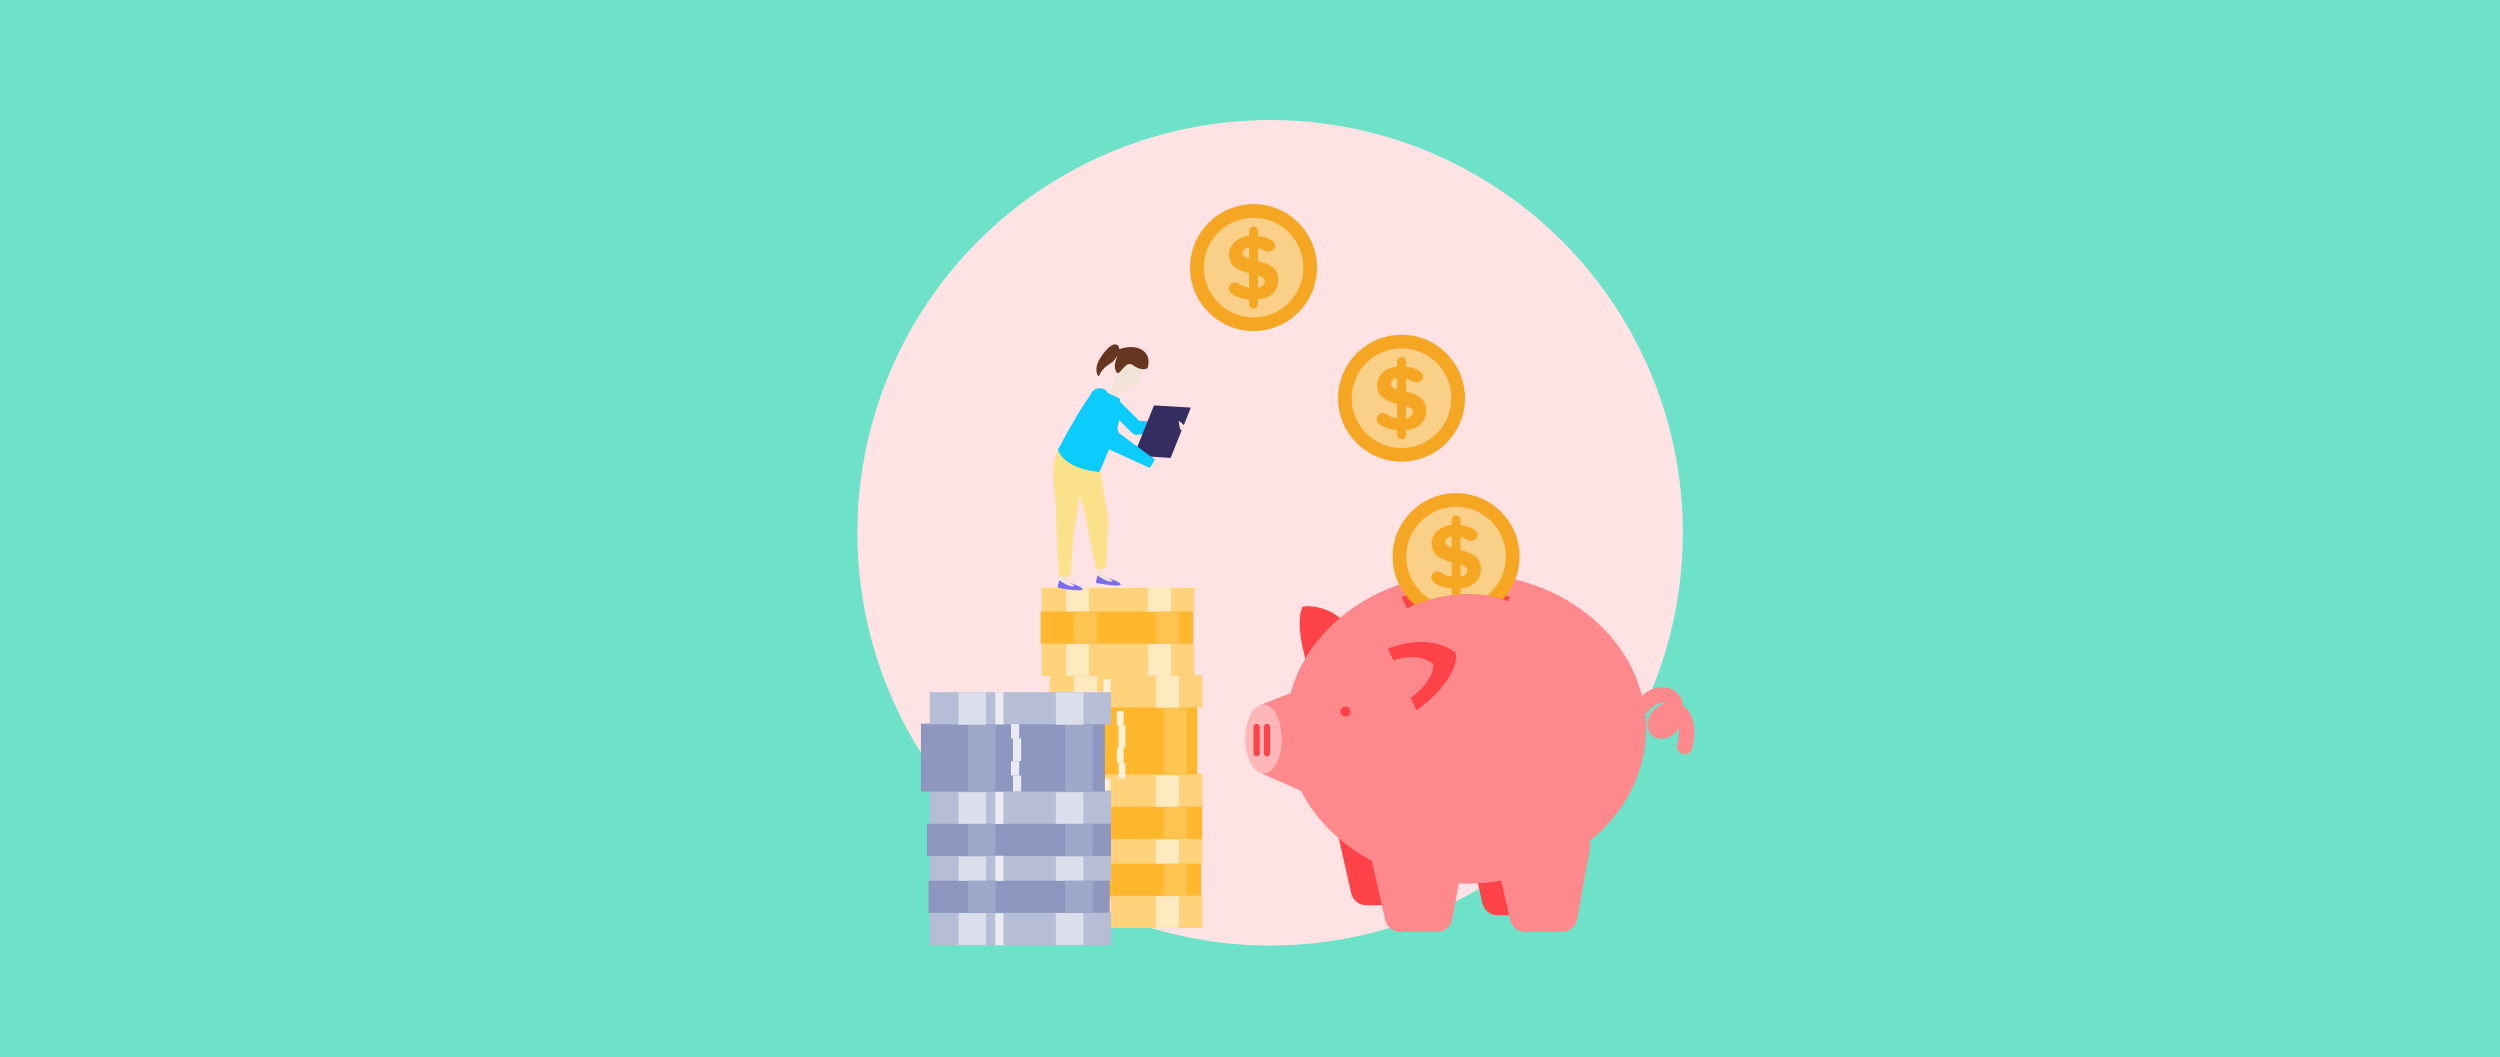<?xml version="1.0" encoding="UTF-8"?>
<svg xmlns="http://www.w3.org/2000/svg" id="Capa_1" data-name="Capa 1" viewBox="0 0 1112.36 470.31">
  <defs>
    <style>
      .cls-1 {
        fill: #f2e3d7;
      }

      .cls-1, .cls-2, .cls-3, .cls-4, .cls-5, .cls-6, .cls-7, .cls-8, .cls-9, .cls-10, .cls-11, .cls-12, .cls-13, .cls-14, .cls-15, .cls-16, .cls-17, .cls-18, .cls-19, .cls-20, .cls-21, .cls-22, .cls-23 {
        stroke-width: 0px;
      }

      .cls-2 {
        fill: #facf88;
      }

      .cls-3 {
        fill: #7a6eee;
      }

      .cls-4 {
        fill: #352c60;
      }

      .cls-5 {
        fill: #6de2c9;
      }

      .cls-6 {
        fill: #0bccfd;
      }

      .cls-7 {
        fill: #dbdfeb;
      }

      .cls-8 {
        fill: #8c96bf;
      }

      .cls-9 {
        fill: #b6bdd7;
      }

      .cls-10 {
        fill: #9fa8ca;
      }

      .cls-11 {
        fill: #fdb7b9;
      }

      .cls-12 {
        fill: #fce18b;
      }

      .cls-13 {
        fill: #663620;
      }

      .cls-14 {
        fill: #f5a623;
      }

      .cls-15 {
        fill: #fff1d8;
      }

      .cls-16 {
        fill: #ffe9be;
      }

      .cls-17 {
        fill: #ffe3e4;
      }

      .cls-18 {
        fill: #fd4348;
      }

      .cls-19 {
        fill: #ffc350;
      }

      .cls-20 {
        fill: #ffb72d;
      }

      .cls-21 {
        fill: #ffd27b;
      }

      .cls-22 {
        fill: #fd898c;
      }

      .cls-23 {
        fill: #e9ebf3;
      }
    </style>
  </defs>
  <rect class="cls-5" width="1112.36" height="470.31"></rect>
  <g>
    <circle class="cls-17" cx="565.13" cy="237.06" r="183.65"></circle>
    <g>
      <g>
        <g>
          <rect class="cls-21" x="467.04" y="398.6" width="67.93" height="14.32"></rect>
          <rect class="cls-21" x="467.04" y="344.15" width="67.93" height="40.31"></rect>
          <rect class="cls-20" x="466.55" y="384.28" width="67.93" height="14.32"></rect>
          <rect class="cls-20" x="465.97" y="358.93" width="68.93" height="14.32"></rect>
          <rect class="cls-20" x="463.73" y="314.4" width="68.93" height="30.21"></rect>
          <rect class="cls-21" x="467.04" y="300.41" width="67.93" height="14.32"></rect>
          <rect class="cls-16" x="477.8" y="300.5" width="10.34" height="14.36"></rect>
          <rect class="cls-16" x="477.8" y="344.94" width="10.34" height="14"></rect>
          <rect class="cls-16" x="477.8" y="373.54" width="10.34" height="10.76"></rect>
          <rect class="cls-16" x="477.8" y="398.7" width="10.34" height="14.09"></rect>
          <rect class="cls-19" x="481.29" y="315.01" width="10.34" height="29.62"></rect>
          <rect class="cls-19" x="481.29" y="359.01" width="10.34" height="14.26"></rect>
          <rect class="cls-19" x="481.29" y="384.26" width="10.34" height="14.26"></rect>
          <rect class="cls-16" x="514.28" y="300.5" width="10.34" height="14.36"></rect>
          <rect class="cls-16" x="514.28" y="344.94" width="10.34" height="14"></rect>
          <rect class="cls-16" x="514.28" y="373.54" width="10.34" height="10.76"></rect>
          <rect class="cls-16" x="514.28" y="398.7" width="10.34" height="14.09"></rect>
          <rect class="cls-19" x="517.77" y="315.01" width="10.34" height="29.62"></rect>
          <rect class="cls-19" x="517.77" y="359.01" width="10.34" height="14.26"></rect>
          <rect class="cls-19" x="517.77" y="384.26" width="10.34" height="14.26"></rect>
          <rect class="cls-21" x="463.5" y="286.46" width="67.93" height="14.32"></rect>
          <rect class="cls-21" x="463.5" y="261.65" width="67.93" height="10.67"></rect>
          <rect class="cls-20" x="463.01" y="272.13" width="67.93" height="14.32"></rect>
          <rect class="cls-16" x="474.26" y="261.39" width="10.34" height="10.76"></rect>
          <rect class="cls-16" x="474.26" y="286.55" width="10.34" height="14.09"></rect>
          <rect class="cls-19" x="477.75" y="272.12" width="10.34" height="14.26"></rect>
          <rect class="cls-16" x="510.74" y="261.39" width="10.34" height="10.76"></rect>
          <rect class="cls-16" x="510.74" y="286.55" width="10.34" height="14.09"></rect>
          <rect class="cls-19" x="514.23" y="272.12" width="10.34" height="14.26"></rect>
        </g>
        <rect class="cls-15" x="491.02" y="302.23" width="3.07" height="14.3"></rect>
        <rect class="cls-15" x="491.02" y="346.54" width="3.07" height="14.3"></rect>
        <rect class="cls-15" x="491.02" y="374.95" width="3.07" height="11.2"></rect>
        <rect class="cls-15" x="491.02" y="400.54" width="3.07" height="14.28"></rect>
        <rect class="cls-15" x="496.91" y="316.37" width="3.07" height="6.41"></rect>
        <rect class="cls-15" x="497.64" y="322.7" width="3.07" height="10.13"></rect>
        <rect class="cls-15" x="496.91" y="332.89" width="3.07" height="6.41"></rect>
        <rect class="cls-15" x="497.66" y="339.35" width="3.07" height="7.02"></rect>
      </g>
      <g>
        <g>
          <rect class="cls-9" x="413.69" y="406.19" width="80.67" height="14.32"></rect>
          <rect class="cls-9" x="413.69" y="351.74" width="80.67" height="40.31"></rect>
          <rect class="cls-8" x="413.11" y="391.86" width="80.67" height="14.32"></rect>
          <rect class="cls-8" x="412.42" y="366.52" width="81.86" height="14.32"></rect>
          <rect class="cls-8" x="409.76" y="321.99" width="81.86" height="30.21"></rect>
          <rect class="cls-9" x="413.69" y="308" width="80.67" height="14.32"></rect>
          <rect class="cls-7" x="426.47" y="308.09" width="12.28" height="14.36"></rect>
          <rect class="cls-7" x="426.47" y="352.53" width="12.28" height="14"></rect>
          <rect class="cls-7" x="426.47" y="381.13" width="12.28" height="10.76"></rect>
          <rect class="cls-7" x="426.47" y="406.28" width="12.28" height="14.09"></rect>
          <rect class="cls-10" x="430.62" y="322.59" width="12.28" height="29.62"></rect>
          <rect class="cls-10" x="430.62" y="366.6" width="12.28" height="14.26"></rect>
          <rect class="cls-10" x="430.62" y="391.85" width="12.28" height="14.26"></rect>
          <rect class="cls-7" x="469.79" y="308.09" width="12.28" height="14.36"></rect>
          <rect class="cls-7" x="469.79" y="352.53" width="12.28" height="14"></rect>
          <rect class="cls-7" x="469.79" y="381.13" width="12.28" height="10.76"></rect>
          <rect class="cls-7" x="469.79" y="406.28" width="12.28" height="14.09"></rect>
          <rect class="cls-10" x="473.94" y="322.59" width="12.28" height="29.62"></rect>
          <rect class="cls-10" x="473.94" y="366.6" width="12.28" height="14.26"></rect>
          <rect class="cls-10" x="473.94" y="391.85" width="12.28" height="14.26"></rect>
        </g>
        <rect class="cls-23" x="442.84" y="308.02" width="3.65" height="14.3"></rect>
        <rect class="cls-23" x="442.84" y="352.34" width="3.65" height="14.3"></rect>
        <rect class="cls-23" x="442.84" y="380.75" width="3.65" height="11.2"></rect>
        <rect class="cls-23" x="442.84" y="406.33" width="3.65" height="14.28"></rect>
        <rect class="cls-23" x="449.84" y="322.16" width="3.65" height="6.41"></rect>
        <rect class="cls-23" x="450.7" y="328.5" width="3.65" height="10.13"></rect>
        <rect class="cls-23" x="449.84" y="338.69" width="3.65" height="6.41"></rect>
        <rect class="cls-23" x="450.73" y="345.15" width="3.65" height="7.02"></rect>
      </g>
      <path class="cls-22" d="m749.61,335.64c-.3,0-.6-.04-.9-.12-1.84-.5-2.92-2.39-2.43-4.23.6-2.2.82-4.46.67-6.73-.01-.16-.02-.32-.04-.49-.91,1.44-2.07,2.63-3.46,3.47-2.68,1.63-6.61,1.85-8.96-.9-1.18-1.38-1.69-3.26-1.42-5.3.5-3.9,3.64-7.25,7.86-8.4-.63-.3-1.51-.38-2.34-.18-1.35.32-2.75,1.21-4.41,2.8-2.15,2.06-3.95,4.44-5.33,7.08-.88,1.69-2.97,2.34-4.66,1.45-1.69-.88-2.34-2.97-1.45-4.66,1.73-3.3,3.98-6.29,6.67-8.87,2.59-2.47,5-3.91,7.59-4.52,3.84-.91,7.75.3,9.96,3.08,1.06,1.33,1.72,2.98,1.98,4.93,2.81,1.92,4.59,5.51,4.89,10.05.2,3.03-.1,6.06-.9,8.99-.42,1.54-1.81,2.55-3.33,2.55Zm-8.57-15.18c-.35.28-.65.61-.84.95.33-.26.61-.59.84-.95Z"></path>
      <path class="cls-18" d="m581.31,294.63s-5.31-16.1-1.86-24.53c.77-.77,11.88-1.15,19.16,7.28.38,0-17.3,17.25-17.3,17.25Z"></path>
      <path class="cls-18" d="m615.36,352.24c-10.45,0-19.16,4.29-21.14,9.97-.4,1.15-.43,2.4-.16,3.59l7.17,31.67c.7,3.09,3.45,5.29,6.62,5.29h16.5c3.28,0,6.09-2.35,6.68-5.58l5.73-31.62c.15-.85.17-1.73-.03-2.58-1.42-6.07-10.44-10.76-21.36-10.76Z"></path>
      <path class="cls-18" d="m673.75,356.71c-10.45,0-19.16,4.29-21.14,9.97-.4,1.15-.43,2.4-.16,3.59l7.17,31.67c.7,3.09,3.45,5.29,6.62,5.29h16.5c3.28,0,6.09-2.35,6.68-5.58l5.73-31.62c.15-.85.17-1.73-.03-2.58-1.42-6.07-10.44-10.76-21.36-10.76Z"></path>
      <path class="cls-22" d="m732.37,324.21c0-38.1-35.86-68.99-80.1-68.99-37.92,0-69.69,22.69-77.99,53.17l-13.38,5.26.09,30.36,17.85,7.81c6.58,12.97,17.67,23.85,31.54,31.2l5.96,26.33c.7,3.09,3.45,5.29,6.62,5.29h16.5c3.28,0,6.09-2.35,6.68-5.58l2.88-15.93c1.07.04,2.15.06,3.24.06,5.37,0,10.62-.46,15.69-1.32l3.96,17.48c.7,3.09,3.45,5.29,6.62,5.29h16.5c3.28,0,6.09-2.35,6.68-5.58l5.73-31.62c.15-.85.17-1.73-.03-2.58-.04-.17-.09-.35-.14-.52,15.45-12.58,25.1-30.39,25.1-50.15Z"></path>
      <ellipse class="cls-11" cx="562.19" cy="328.82" rx="8.09" ry="15.36"></ellipse>
      <path class="cls-18" d="m559.14,336.55c-.77,0-1.39-.62-1.39-1.39v-11.69c0-.77.62-1.39,1.39-1.39s1.39.62,1.39,1.39v11.69c0,.77-.62,1.39-1.39,1.39Z"></path>
      <path class="cls-18" d="m563.74,336.55c-.77,0-1.39-.62-1.39-1.39v-11.69c0-.77.62-1.39,1.39-1.39s1.39.62,1.39,1.39v11.69c0,.77-.62,1.39-1.39,1.39Z"></path>
      <g>
        <path class="cls-18" d="m630.25,315.95c14.8-10.15,19.08-22.12,17.21-25.71-12.73-9.34-29.92-1.61-29.92-1.61l12.71,27.32Z"></path>
        <path class="cls-22" d="m626.86,311.1c9.13-6.26,11.78-13.65,10.63-15.87-7.86-5.76-18.47-.99-18.47-.99l7.84,16.86Z"></path>
      </g>
      <circle class="cls-18" cx="598.62" cy="316.61" r="2.23"></circle>
      <path class="cls-18" d="m671.83,265.6l-.77,1.93c-.78-.31-1.56-.59-2.34-.84-2.36-.78-4.71-1.34-7.02-1.72-4.12-.68-8.13-.79-11.89-.54-1.26.08-2.49.2-3.69.36-3.52.45-6.74,1.16-9.53,1.95-2.87.81-5.27,1.69-7.04,2.41-2.19.89-3.44,1.55-3.45,1.56l-2.5-4.99c.14-.07.8-.39,1.9-.83,1.39-.56,3.51-1.33,6.24-2.04,2.78-.72,6.2-1.39,10.12-1.74,3.43-.3,7.25-.36,11.36.02,3.36.3,6.92.89,10.64,1.87,2.06.54,4.16,1.19,6.31,1.98.54.2,1.09.41,1.65.63Z"></path>
      <path class="cls-6" d="m521.29,191.93l.06-3.21-14.59-1.6-9.3-9.24c-1.04-1.04-2.85-.91-4.03.27-1.18,1.19-1.29,2.99-.25,4.03l10.69,10.61c.62.62,1.52.82,2.39.63l15.03-1.5Z"></path>
      <g>
        <polygon class="cls-4" points="529.86 181.36 520.85 203.74 504.46 202.76 513.46 180.38 529.86 181.36"></polygon>
        <path class="cls-1" d="m473.88,254.99c.29,1.34.69,2.77,1.63,3.81,1.03,1.15,2.54,1.48,3.94,1.99.2.08.41.16.57.31s.23.41.12.59c-.11.19-.35.24-.56.27-2.93.42-5.89-.72-8.6-1.68l1.32-7.1"></path>
        <path class="cls-3" d="m476.02,259.3s6.3,1.95,5.53,3.02-10.62-.63-10.86-.88.65-3.29.65-3.29c0,0,3.6,2.86,5.84,2.75,2.24-.11-.64-1.12-1.17-1.61Z"></path>
        <path class="cls-1" d="m490.9,252.86c.29,1.34.69,2.77,1.63,3.81,1.03,1.15,2.54,1.48,3.94,1.99.2.08.41.16.57.31s.23.41.12.59c-.11.19-.35.24-.56.27-2.93.42-5.89-.72-8.6-1.68l1.32-7.1"></path>
        <path class="cls-3" d="m493.04,257.17s6.3,1.95,5.53,3.02-10.62-.63-10.86-.88.65-3.29.65-3.29c0,0,3.6,2.86,5.84,2.75,2.24-.11-.64-1.12-1.17-1.61Z"></path>
        <polygon class="cls-12" points="488.78 205.37 493.1 230.62 492.14 252.81 487.71 253.36 482.14 225.55 476.06 208.17 488.78 205.37"></polygon>
        <path class="cls-1" d="m497.45,164.76s-3.53,7.63-.49,9.49c1.94,1.19,3.92.48,5.49-.53-.38-1.63-.72-4.49-.66-4.46.23.78,1.62,2.24,2.48,3.08.14-.12.28-.24.4-.35,1.53-1.33,2.78-.63,2.78-.63,0,0-.1-1.31.39-3.28.49-1.97,1.63-4.12,1.63-4.12l-6.24-4.52"></path>
        <path class="cls-13" d="m510.59,163.79c-1.8,1.05-3.73.29-5.45-.63-.8-.43-1.54-1.21-2.49-1.2-1.23.01-2.12,1.11-2.86,1.82-1.27,1.22-2.44,3.8-3.49.79-.7-2.01.07-4.18.88-6.04-.76.62-1.11,1.51-1.81,2.17s-1.62,1.17-2.41,1.72c-2.03,1.42-3.05,2.8-4.08,5.03-1.33-.96-1.16-4.07-.64-5.5.48-1.32,1.21-2.57,1.99-3.68,1.01-1.45,2.37-3.19,3.85-4.25.76-.55,1.75-1.02,2.69-.68,1.14.42.91,1.02,1.32,2.02,8.13-2.93,14.35,1.16,12.71,7.61"></path>
        <polygon class="cls-1" points="496.54 169.72 493.14 175.06 496.54 176.64 499.63 172.13 496.54 169.72"></polygon>
        <path class="cls-1" d="m513.23,205.01l2.62,2.14c.21.17.44.43.35.68-.08.21-.33.27-.54.3-2.07.28-4.22-.21-5.99-1.36.31-.59.64-1.2,1.15-1.62s1.25-.61,1.81-.27"></path>
        <path class="cls-12" d="m481.72,208.72s-2.48,22-3.51,25.7-1.71,22.1-1.71,22.1l-5.2.06s-1.55-22.8-1.39-28.97-3.57-18.54.81-27.56c.84-.76,10.99,8.67,10.99,8.67Z"></path>
        <path class="cls-6" d="m488.21,172.93s-2.38-1.25-17.48,27.12c0,0,1.81,8.25,18.26,9.97.57.19,6.91-16.53,6.91-16.53,0,0,3.74-7.48,2.3-16.18-.04-.15-9.99-4.39-9.99-4.39Z"></path>
        <path class="cls-6" d="m511.58,208.21l2.27-3.74-16.08-11.86-4.63-17.24c-.52-1.94-2.73-3.02-4.93-2.43-2.2.59-3.56,2.64-3.04,4.58l5.32,19.8c.31,1.16,1.23,2.01,2.38,2.38l18.72,8.52Z"></path>
        <path class="cls-1" d="m526.73,189.14s-2.21-2.22-2.21-1.76.24,4.09,1.27,4.11c1.02.02,1.87-.99,1.87-.99l-.93-1.35Z"></path>
      </g>
      <g>
        <path class="cls-14" d="m676.11,247.64c0,6.53-2.22,12.54-5.93,17.32-.47.59-.95,1.17-1.46,1.72-2.36-.78-4.71-1.34-7.02-1.72-4.12-.68-8.13-.79-11.89-.54-1.26.08-2.49.2-3.69.36-3.52.45-6.74,1.16-9.53,1.95-2.87.81-5.27,1.69-7.04,2.41-1.49-1.28-2.85-2.71-4.05-4.26-3.68-4.77-5.86-10.74-5.86-17.22,0-15.59,12.64-28.24,28.24-28.24s28.24,12.64,28.24,28.24Z"></path>
        <path class="cls-2" d="m670.03,247.64c0,5.96-2.35,11.37-6.17,15.34-.68.71-1.4,1.37-2.17,1.98-4.12-.68-8.13-.79-11.89-.54-1.26.08-2.49.2-3.69.36-3.52.45-6.74,1.16-9.53,1.95-1.79-1.07-3.42-2.38-4.85-3.89-3.73-3.96-6.03-9.3-6.03-15.19,0-12.24,9.92-22.16,22.16-22.16s22.16,9.92,22.16,22.16Z"></path>
        <path class="cls-14" d="m649.86,244.74v-5.84c1.29.29,2.66,1.25,3.86,1.58.29.08.54.13.79.13,1.45,0,2.94-1.12,2.94-2.69,0-.46-.17-.91-.42-1.28-1.2-1.79-4.72-2.74-7.17-3.03v-2.28c0-1.04-.86-1.9-1.9-1.9-1.16,0-2.03.86-2.03,1.9v2.2c-5.59.58-8.91,4.14-8.91,8.33,0,5.63,4.64,7.21,8.91,8.29v6.54c-1.83-.33-3.4-1.03-4.73-1.95-.5-.33-1.03-.5-1.61-.5-1.45,0-2.73,1.2-2.73,2.73,0,.5.16.91.41,1.32.77,1.23,2.57,2.18,4.6,2.8,1.32.41,2.75.68,4.07.8v2.07c0,.29.07.56.19.81,1.2-.15,2.43-.28,3.69-.36.03-.15.06-.3.06-.45v-2.11c1.25-.13,2.37-.38,3.36-.74,3.8-1.38,5.68-4.35,5.68-8.01,0-5.63-4.77-7.29-9.04-8.37Zm0,6.38c1.79.58,3.07,1.28,3.07,2.65,0,1.29-1.04,2.49-3.07,2.9v-5.55Zm-6.83-9.78c0-1.41,1.03-2.45,2.9-2.69v5.06c-1.74-.5-2.9-1.16-2.9-2.36Z"></path>
      </g>
      <g>
        <circle class="cls-14" cx="623.6" cy="177.18" r="28.23"></circle>
        <circle class="cls-2" cx="623.6" cy="177.18" r="22.16"></circle>
        <path class="cls-14" d="m625.59,191.39v2.11c0,1.04-.87,1.91-1.91,1.91-1.16,0-2.03-.87-2.03-1.91v-2.07c-3.32-.29-7.38-1.57-8.66-3.6-.25-.41-.41-.83-.41-1.33,0-1.53,1.28-2.73,2.73-2.73.58,0,1.12.17,1.62.5,1.33.91,2.9,1.62,4.72,1.95v-6.55c-4.27-1.08-8.91-2.65-8.91-8.29,0-4.18,3.31-7.75,8.91-8.33v-2.2c0-1.04.87-1.91,2.03-1.91,1.04,0,1.91.87,1.91,1.91v2.28c2.45.29,5.97,1.24,7.17,3.02.25.37.41.83.41,1.28,0,1.57-1.49,2.69-2.94,2.69-.25,0-.5-.04-.79-.12-1.2-.33-2.57-1.28-3.85-1.57v5.84c4.27,1.08,9.03,2.73,9.03,8.37,0,4.6-2.98,8.12-9.03,8.74Zm-3.94-23.2c-1.86.25-2.9,1.28-2.9,2.69,0,1.2,1.16,1.86,2.9,2.36v-5.06Zm3.94,12.47v5.55c2.03-.41,3.07-1.62,3.07-2.9,0-1.37-1.28-2.07-3.07-2.65Z"></path>
      </g>
      <g>
        <circle class="cls-14" cx="557.75" cy="119.06" r="28.23"></circle>
        <circle class="cls-2" cx="557.75" cy="119.06" r="22.16"></circle>
        <path class="cls-14" d="m559.73,133.27v2.11c0,1.04-.87,1.91-1.91,1.91-1.16,0-2.03-.87-2.03-1.91v-2.07c-3.32-.29-7.38-1.57-8.66-3.6-.25-.41-.41-.83-.41-1.33,0-1.53,1.28-2.73,2.73-2.73.58,0,1.12.17,1.62.5,1.33.91,2.9,1.62,4.72,1.95v-6.55c-4.27-1.08-8.91-2.65-8.91-8.29,0-4.18,3.31-7.75,8.91-8.33v-2.2c0-1.04.87-1.91,2.03-1.91,1.04,0,1.91.87,1.91,1.91v2.28c2.45.29,5.97,1.24,7.17,3.02.25.37.41.83.41,1.28,0,1.57-1.49,2.69-2.94,2.69-.25,0-.5-.04-.79-.12-1.2-.33-2.57-1.28-3.85-1.57v5.84c4.27,1.08,9.03,2.73,9.03,8.37,0,4.6-2.98,8.12-9.03,8.74Zm-3.94-23.2c-1.86.25-2.9,1.28-2.9,2.69,0,1.2,1.16,1.86,2.9,2.36v-5.06Zm3.94,12.47v5.55c2.03-.41,3.07-1.62,3.07-2.9,0-1.37-1.28-2.07-3.07-2.65Z"></path>
      </g>
    </g>
  </g>
</svg>
